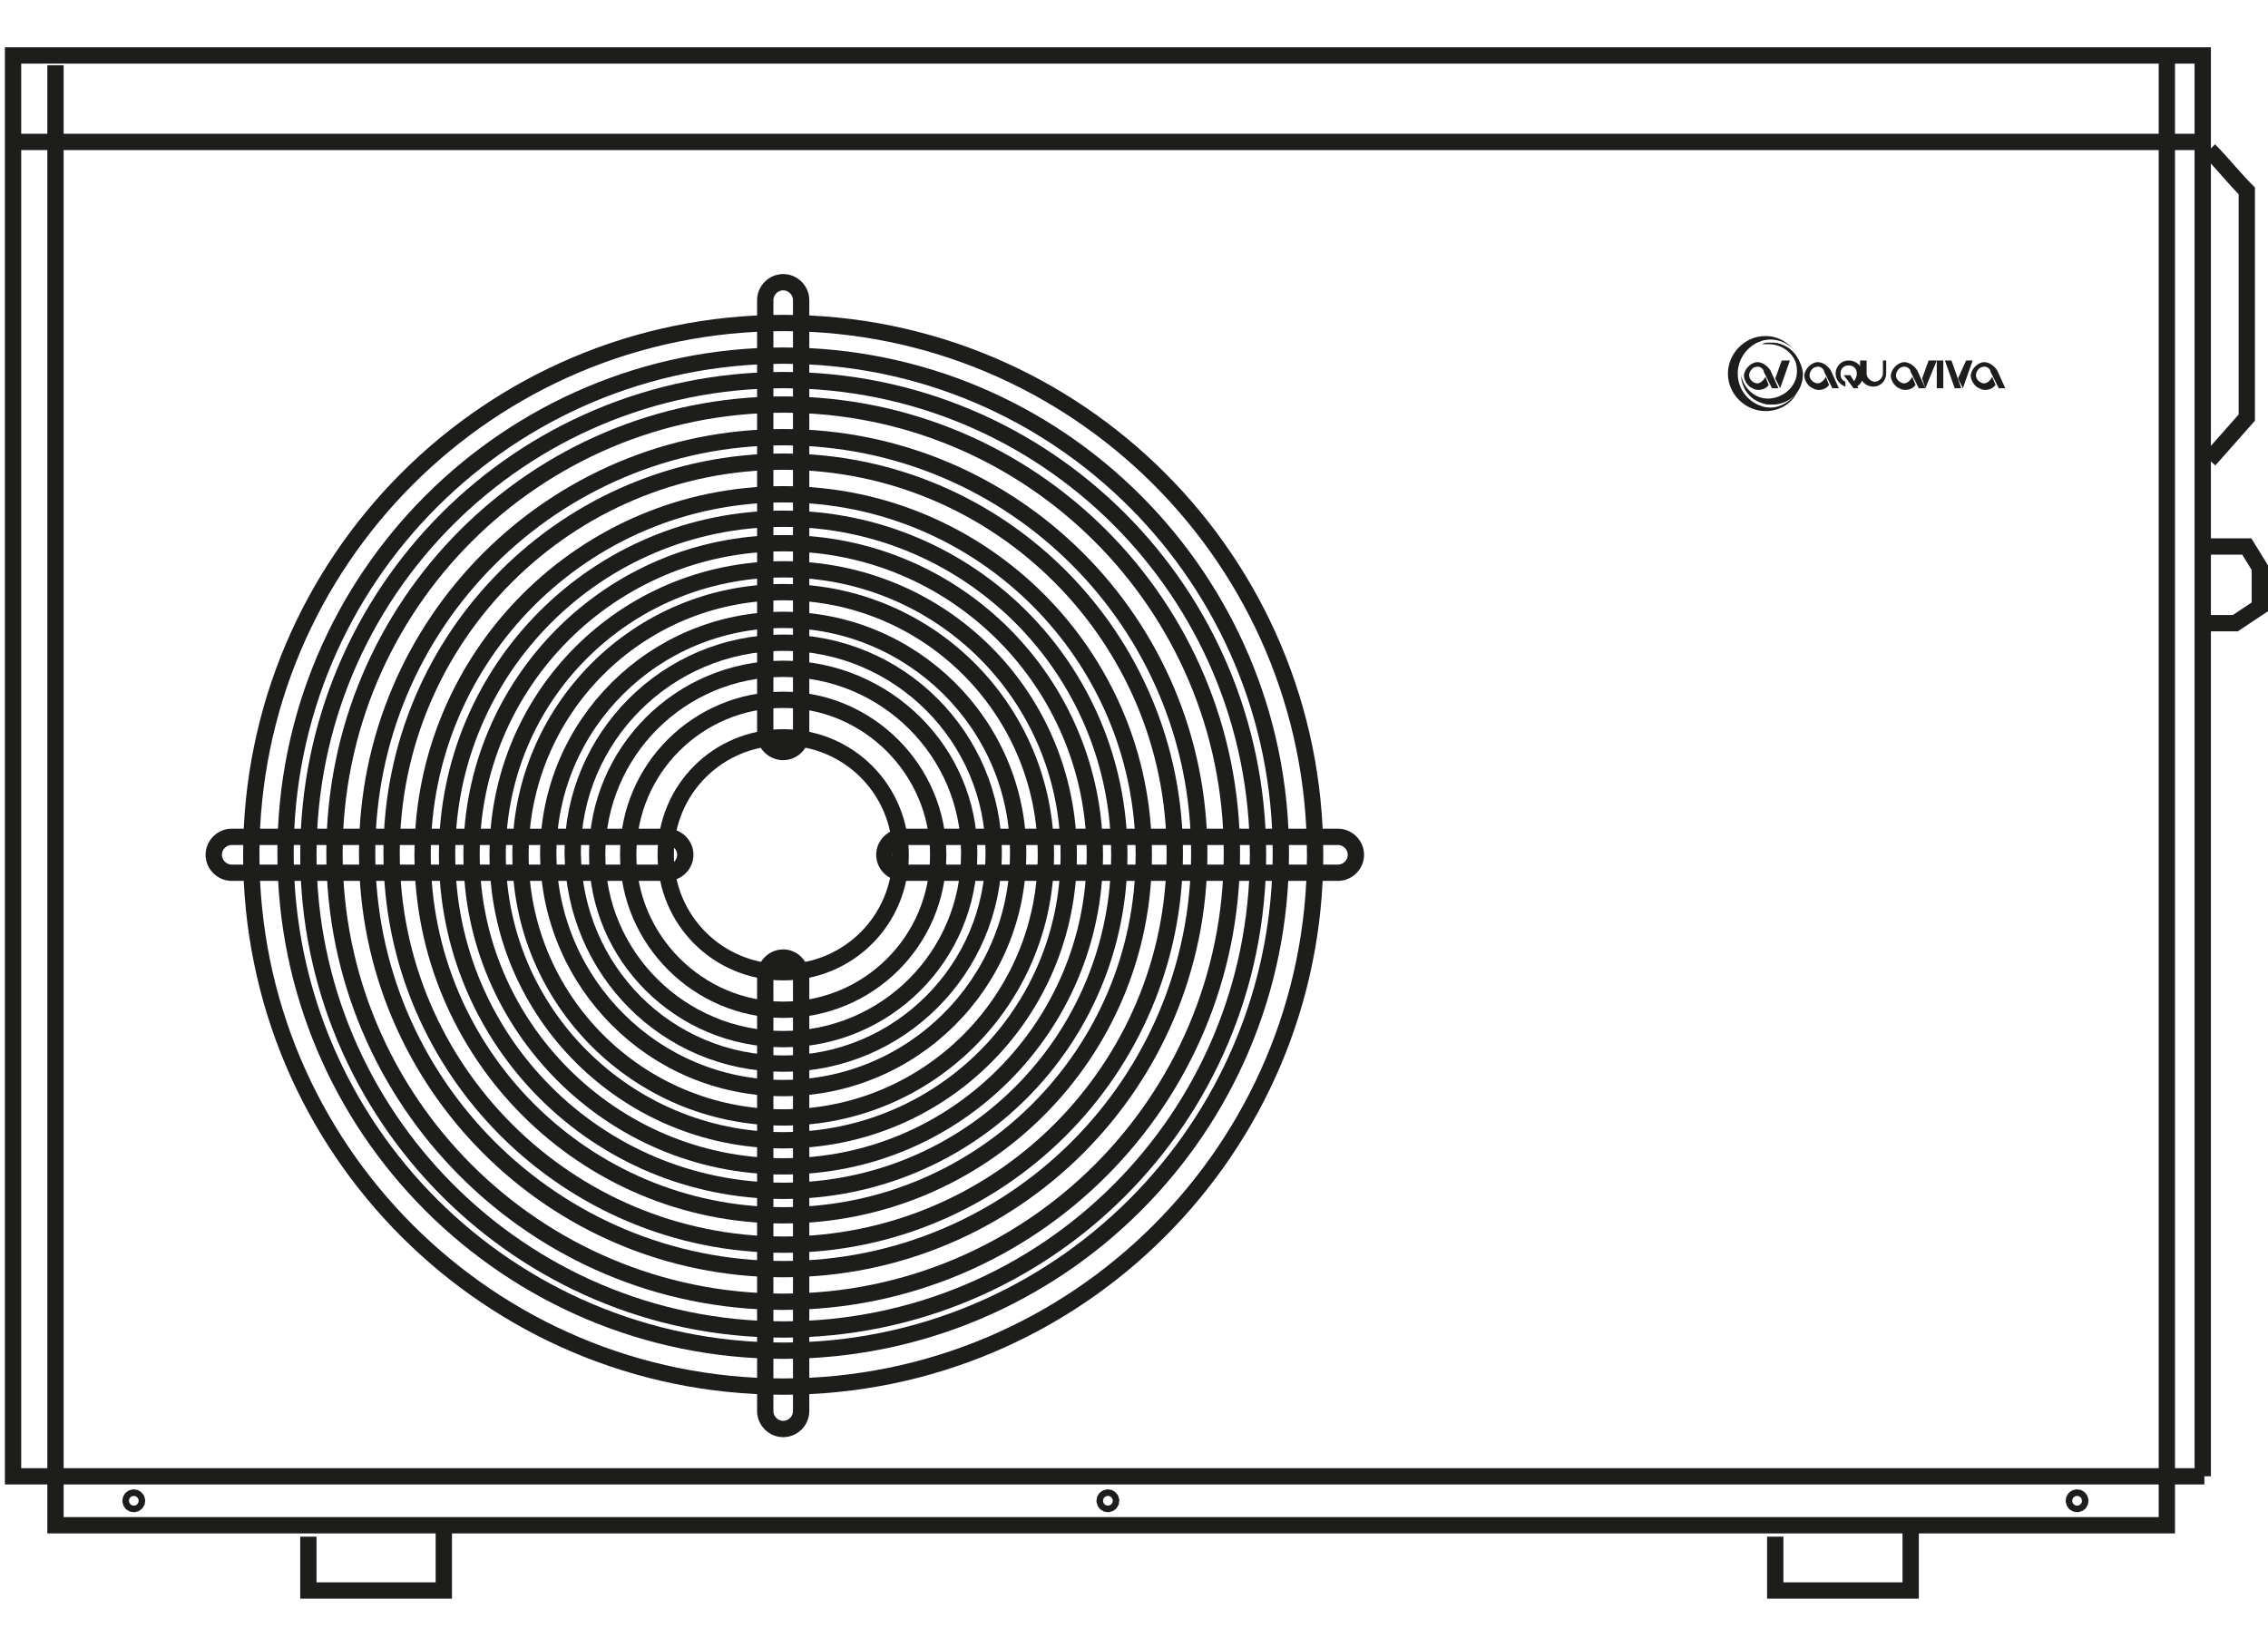 <svg width="139" height="101" viewBox="0 0 139 101" fill="none" xmlns="http://www.w3.org/2000/svg">
<path d="M112.3 23.8H112.7L112.2 22.7C112 22.4 111.7 22.2 111.4 22.2C111.1 22.2 110.7 22.5 110.6 22.9C110.5 23.2 110.8 23.7 111.1 23.8C111.4 24 111.9 23.9 112.1 23.6L111.9 23.1C111.8 23.3 111.6 23.5 111.4 23.5C111.2 23.5 110.9 23.3 110.9 23C110.9 22.8 111.1 22.5 111.3 22.5C111.5 22.4 111.8 22.6 111.8 22.8L112.3 23.8Z" fill="#1D1D1B"/>
<path d="M117.6 23.8H118L117.5 22.7C117.3 22.4 117 22.2 116.7 22.2C116.4 22.2 116 22.5 115.9 22.9C115.8 23.2 116.1 23.7 116.4 23.8C116.7 24 117.2 23.9 117.4 23.6L117.2 23.1C117.1 23.3 116.9 23.5 116.7 23.5C116.5 23.5 116.2 23.3 116.2 23C116.2 22.8 116.4 22.5 116.6 22.5C116.8 22.4 117.1 22.6 117.1 22.8L117.6 23.8Z" fill="#1D1D1B"/>
<path d="M122.5 23.8H122.9L122.4 22.7C122.2 22.4 121.9 22.2 121.6 22.2C121.3 22.2 120.9 22.5 120.8 22.9C120.7 23.2 121 23.7 121.3 23.8C121.6 24 122.1 23.9 122.3 23.6L122.1 23.1C122 23.3 121.8 23.5 121.6 23.5C121.4 23.5 121.1 23.3 121.1 23C121.1 22.8 121.3 22.5 121.5 22.5C121.7 22.4 122 22.6 122 22.8L122.5 23.8Z" fill="#1D1D1B"/>
<path d="M113.6 23.8H113.9L113.4 23H113L113.6 23.8Z" fill="#1D1D1B"/>
<path d="M113.3 22.1C112.8 22.1 112.5 22.5 112.5 22.9C112.5 23.3 112.8 23.6 113.1 23.7V23.4C112.9 23.3 112.8 23.2 112.8 22.9C112.8 22.6 113 22.4 113.3 22.4C113.6 22.4 113.8 22.6 113.8 22.9C113.8 23.1 113.7 23.3 113.6 23.4V23.8C113.9 23.7 114.2 23.4 114.2 23C114.2 22.5 113.8 22.1 113.3 22.1Z" fill="#1D1D1B"/>
<path d="M119.1 22.1H118.7V23.8H119.1V22.1Z" fill="#1D1D1B"/>
<path d="M119.6 22.1H119.2L119.8 23.8H120.2L119.6 22.1Z" fill="#1D1D1B"/>
<path d="M120.3 23.8L120.9 22.1H120.5L120 23.2L120.3 23.8Z" fill="#1D1D1B"/>
<path d="M118 23.8L118.7 22.1H118.2L117.8 23.2L118 23.8Z" fill="#1D1D1B"/>
<path d="M115.4 22.1V22.9C115.4 23.1 115.2 23.4 114.9 23.4C114.7 23.4 114.4 23.2 114.4 22.9V22.1H114V22.9C114 23.4 114.4 23.7 114.8 23.7C115.3 23.7 115.6 23.3 115.6 22.9V22.1H115.4Z" fill="#1D1D1B"/>
<path d="M108.7 21C109.4 21.2 110 21.7 110.1 22.4C110.3 23.4 109.6 24.2 108.7 24.4C107.7 24.6 106.9 23.9 106.7 23C106.7 22.8 106.7 22.8 106.7 22.6C106.7 22.7 106.7 22.8 106.7 22.9C106.7 24 107.5 24.8 108.6 24.8C109.7 24.8 110.5 24 110.5 22.9C110.4 21.9 109.6 21.1 108.7 21Z" fill="#1D1D1B"/>
<path d="M108.6 25C107.5 25 106.5 24.1 106.5 22.9C106.5 21.8 107.4 20.8 108.6 20.8C108.7 20.8 108.8 20.8 108.8 20.8C108.6 20.7 108.4 20.7 108.2 20.7C107 20.7 106 21.7 106 22.9C106 24.1 107 25.1 108.2 25.1C108.4 25.1 108.6 25.1 108.8 25C108.7 25 108.7 25 108.6 25Z" fill="#1D1D1B"/>
<path d="M108.4 25C107.3 25 106.3 24 106.3 22.9C106.3 21.8 107.3 20.8 108.4 20.8C109.1 20.8 109.7 21.1 110.1 21.6C109.6 21 109 20.6 108.2 20.6C106.9 20.6 105.9 21.7 105.9 22.9C105.9 24.2 107 25.2 108.2 25.2C109.1 25.2 109.9 24.7 110.2 23.9C109.9 24.5 109.2 25 108.4 25Z" fill="#1D1D1B"/>
<path d="M108.5 21C108.3 21 108.1 21 108 21.1C108.2 21.1 108.2 21.1 108.4 21.1C109.4 21.1 110.2 21.9 110.2 22.9C110.2 23.9 109.4 24.7 108.4 24.7C108.2 24.7 108.2 24.7 108 24.7C108.2 24.8 108.4 24.8 108.5 24.8C109.6 24.8 110.4 24 110.4 22.9C110.4 21.8 109.6 21 108.5 21Z" fill="#1D1D1B"/>
<path d="M108.6 23.8H109L108.5 22.7C108.3 22.4 108 22.2 107.7 22.2C107.4 22.2 107 22.5 106.9 22.9C106.8 23.2 107.1 23.7 107.4 23.8C107.7 24 108.2 23.9 108.4 23.6L108.2 23.1C108.1 23.3 107.9 23.5 107.7 23.5C107.5 23.5 107.2 23.3 107.2 23C107.2 22.8 107.4 22.5 107.6 22.5C107.8 22.4 108.1 22.6 108.1 22.8L108.6 23.8Z" fill="#1D1D1B"/>
<path d="M109.1 23.8L109.7 22.1H109.2L108.8 23.2L109.1 23.8Z" fill="#1D1D1B"/>
<path d="M48 85C66 85 80.6 70.4 80.6 52.4C80.6 34.4 66 19.8 48 19.8C30 19.8 15.4 34.4 15.4 52.4C15.4 70.4 30 85 48 85Z" stroke="#1D1D1B" stroke-miterlimit="10"/>
<path d="M48 82.8C64.8 82.8 78.5 69.2 78.5 52.3C78.5 35.5 64.9 21.8 48 21.8C31.2 21.8 17.5 35.4 17.5 52.3C17.5 69.2 31.2 82.8 48 82.8Z" stroke="#1D1D1B" stroke-miterlimit="10"/>
<path d="M48 81.5C64.1 81.5 77.1 68.5 77.1 52.4C77.1 36.3 64.1 23.3 48 23.3C31.9 23.3 18.9 36.3 18.9 52.4C18.9 68.4 31.9 81.5 48 81.5Z" stroke="#1D1D1B" stroke-miterlimit="10"/>
<path d="M48 79.8C63.2 79.8 75.5 67.5 75.5 52.3C75.5 37.1 63.2 24.8 48 24.8C32.8 24.8 20.5 37.1 20.5 52.3C20.5 67.5 32.8 79.8 48 79.8Z" stroke="#1D1D1B" stroke-miterlimit="10"/>
<path d="M48 77.8C62.1 77.8 73.5 66.4 73.5 52.3C73.5 38.2 62.1 26.8 48 26.8C33.9 26.8 22.5 38.2 22.5 52.3C22.5 66.4 33.9 77.8 48 77.8Z" stroke="#1D1D1B" stroke-miterlimit="10"/>
<path d="M48 76.3C61.2 76.3 72 65.6 72 52.3C72 39.1 61.3 28.3 48 28.3C34.8 28.3 24 39 24 52.3C24 65.6 34.8 76.3 48 76.3Z" stroke="#1D1D1B" stroke-miterlimit="10"/>
<path d="M48 74.5C60.2 74.5 70.1 64.6 70.1 52.4C70.1 40.2 60.2 30.3 48 30.3C35.8 30.3 25.9 40.2 25.9 52.4C25.9 64.6 35.8 74.5 48 74.5Z" stroke="#1D1D1B" stroke-miterlimit="10"/>
<path d="M48 73C59.4 73 68.6 63.8 68.6 52.4C68.6 41 59.4 31.8 48 31.8C36.6 31.8 27.4 41 27.4 52.4C27.4 63.8 36.6 73 48 73Z" stroke="#1D1D1B" stroke-miterlimit="10"/>
<path d="M48 71.5C58.6 71.5 67.1 62.9 67.1 52.4C67.1 41.9 58.6 33.3 48 33.3C37.4 33.3 28.9 41.9 28.9 52.4C28.9 62.9 37.5 71.5 48 71.5Z" stroke="#1D1D1B" stroke-miterlimit="10"/>
<path d="M48 69.9C57.7 69.9 65.5 62.1 65.5 52.4C65.5 42.7 57.7 34.9 48 34.9C38.3 34.9 30.5 42.7 30.5 52.4C30.5 62.1 38.4 69.9 48 69.9Z" stroke="#1D1D1B" stroke-miterlimit="10"/>
<path d="M48 68.5C56.9 68.5 64.1 61.3 64.1 52.4C64.1 43.5 56.9 36.3 48 36.3C39.1 36.3 31.9 43.5 31.9 52.4C31.9 61.3 39.1 68.5 48 68.5Z" stroke="#1D1D1B" stroke-miterlimit="10"/>
<path d="M48 66.7C55.9 66.7 62.4 60.3 62.4 52.3C62.4 44.4 55.9 38 48 38C40.1 38 33.6 44.4 33.6 52.4C33.7 60.3 40.1 66.7 48 66.7Z" stroke="#1D1D1B" stroke-miterlimit="10"/>
<path d="M48 65.2C55.1 65.2 60.9 59.4 60.9 52.3C60.9 45.2 55.1 39.4 48 39.4C40.9 39.4 35.1 45.2 35.1 52.3C35.2 59.5 40.9 65.2 48 65.2Z" stroke="#1D1D1B" stroke-miterlimit="10"/>
<path d="M48 63.7C54.3 63.7 59.4 58.6 59.4 52.3C59.4 46.1 54.3 41 48 41C41.7 41 36.6 46.1 36.6 52.4C36.6 58.6 41.7 63.7 48 63.7Z" stroke="#1D1D1B" stroke-miterlimit="10"/>
<path d="M48 61.9C53.2 61.9 57.5 57.7 57.5 52.4C57.5 47.2 53.2 42.9 48 42.9C42.8 42.9 38.5 47.1 38.5 52.4C38.5 57.6 42.8 61.9 48 61.9Z" stroke="#1D1D1B" stroke-miterlimit="10"/>
<path d="M48 59.6C52 59.6 55.2 56.4 55.2 52.4C55.2 48.4 52 45.2 48 45.2C44 45.2 40.8 48.4 40.8 52.4C40.8 56.4 44 59.6 48 59.6Z" stroke="#1D1D1B" stroke-miterlimit="10"/>
<path d="M48 58.7C47.4 58.7 46.9 59.2 46.9 59.8V86.5C46.9 87.1 47.4 87.6 48 87.6C48.6 87.6 49.1 87.1 49.1 86.5V59.9C49.1 59.2 48.6 58.7 48 58.7Z" stroke="#1D1D1B" stroke-miterlimit="10"/>
<path d="M42 52.4C42 51.8 41.5 51.3 40.9 51.3H14.2C13.6 51.3 13.1 51.8 13.1 52.4C13.1 53 13.6 53.5 14.2 53.5H40.9C41.5 53.5 42 53 42 52.4Z" stroke="#1D1D1B" stroke-miterlimit="10"/>
<path d="M83.1 52.4C83.1 51.8 82.6 51.3 82 51.3H55.3C54.7 51.3 54.2 51.8 54.2 52.4C54.2 53 54.7 53.5 55.3 53.5H82C82.6 53.5 83.1 53 83.1 52.4Z" stroke="#1D1D1B" stroke-miterlimit="10"/>
<path d="M48 46.1C48.6 46.1 49.1 45.6 49.1 45V18.4C49.1 17.8 48.6 17.3 48 17.3C47.4 17.3 46.9 17.8 46.9 18.4V45.1C46.9 45.6 47.4 46.1 48 46.1Z" stroke="#1D1D1B" stroke-miterlimit="10"/>
<path d="M135.1 90.5C91.1 90.5 47.2 90.5 3.2 90.5C2.4 90.5 1.6 90.5 0.8 90.5C0.8 61.5 0.8 32.5 0.8 3.4H135V90.5H135.1Z" stroke="#1D1D1B" stroke-miterlimit="10"/>
<path d="M132.8 3.5V8.3C132.8 36.7 132.8 65.1 132.8 93.5C118.2 93.5 103.5 93.5 88.9 93.5C60.4 93.5 31.9 93.5 3.4 93.5V4" stroke="#1D1D1B" stroke-miterlimit="10"/>
<path d="M0.5 8.7H135.1" stroke="#1D1D1B" stroke-miterlimit="10"/>
<path d="M135.4 9.2C136.2 10 136.9 10.9 137.7 11.7V25.6L135.4 28.2" stroke="#1D1D1B" stroke-miterlimit="10"/>
<path d="M135.4 33.5H137.7L138.5 34.8V37.2L137 38.2H134.8" stroke="#1D1D1B" stroke-miterlimit="10"/>
<path d="M18.9 94.2V97.5H27.2V93.5" stroke="#1D1D1B" stroke-miterlimit="10"/>
<path d="M108.8 94.2V97.5H117.1V93.5" stroke="#1D1D1B" stroke-miterlimit="10"/>
<path d="M8.2 92.2C8.31 92.2 8.4 92.111 8.4 92C8.4 91.89 8.31 91.8 8.2 91.8C8.09 91.8 8 91.89 8 92C8 92.111 8.09 92.2 8.2 92.2Z" stroke="#1D1D1B" stroke-miterlimit="10"/>
<path d="M67.9 92.2C68.01 92.2 68.1 92.111 68.1 92C68.1 91.89 68.01 91.8 67.9 91.8C67.79 91.8 67.7 91.89 67.7 92C67.7 92.111 67.79 92.2 67.9 92.2Z" stroke="#1D1D1B" stroke-miterlimit="10"/>
<path d="M127.3 92.2C127.41 92.2 127.5 92.111 127.5 92C127.5 91.89 127.41 91.8 127.3 91.8C127.19 91.8 127.1 91.89 127.1 92C127.1 92.111 127.19 92.2 127.3 92.2Z" stroke="#1D1D1B" stroke-miterlimit="10"/>
</svg>
